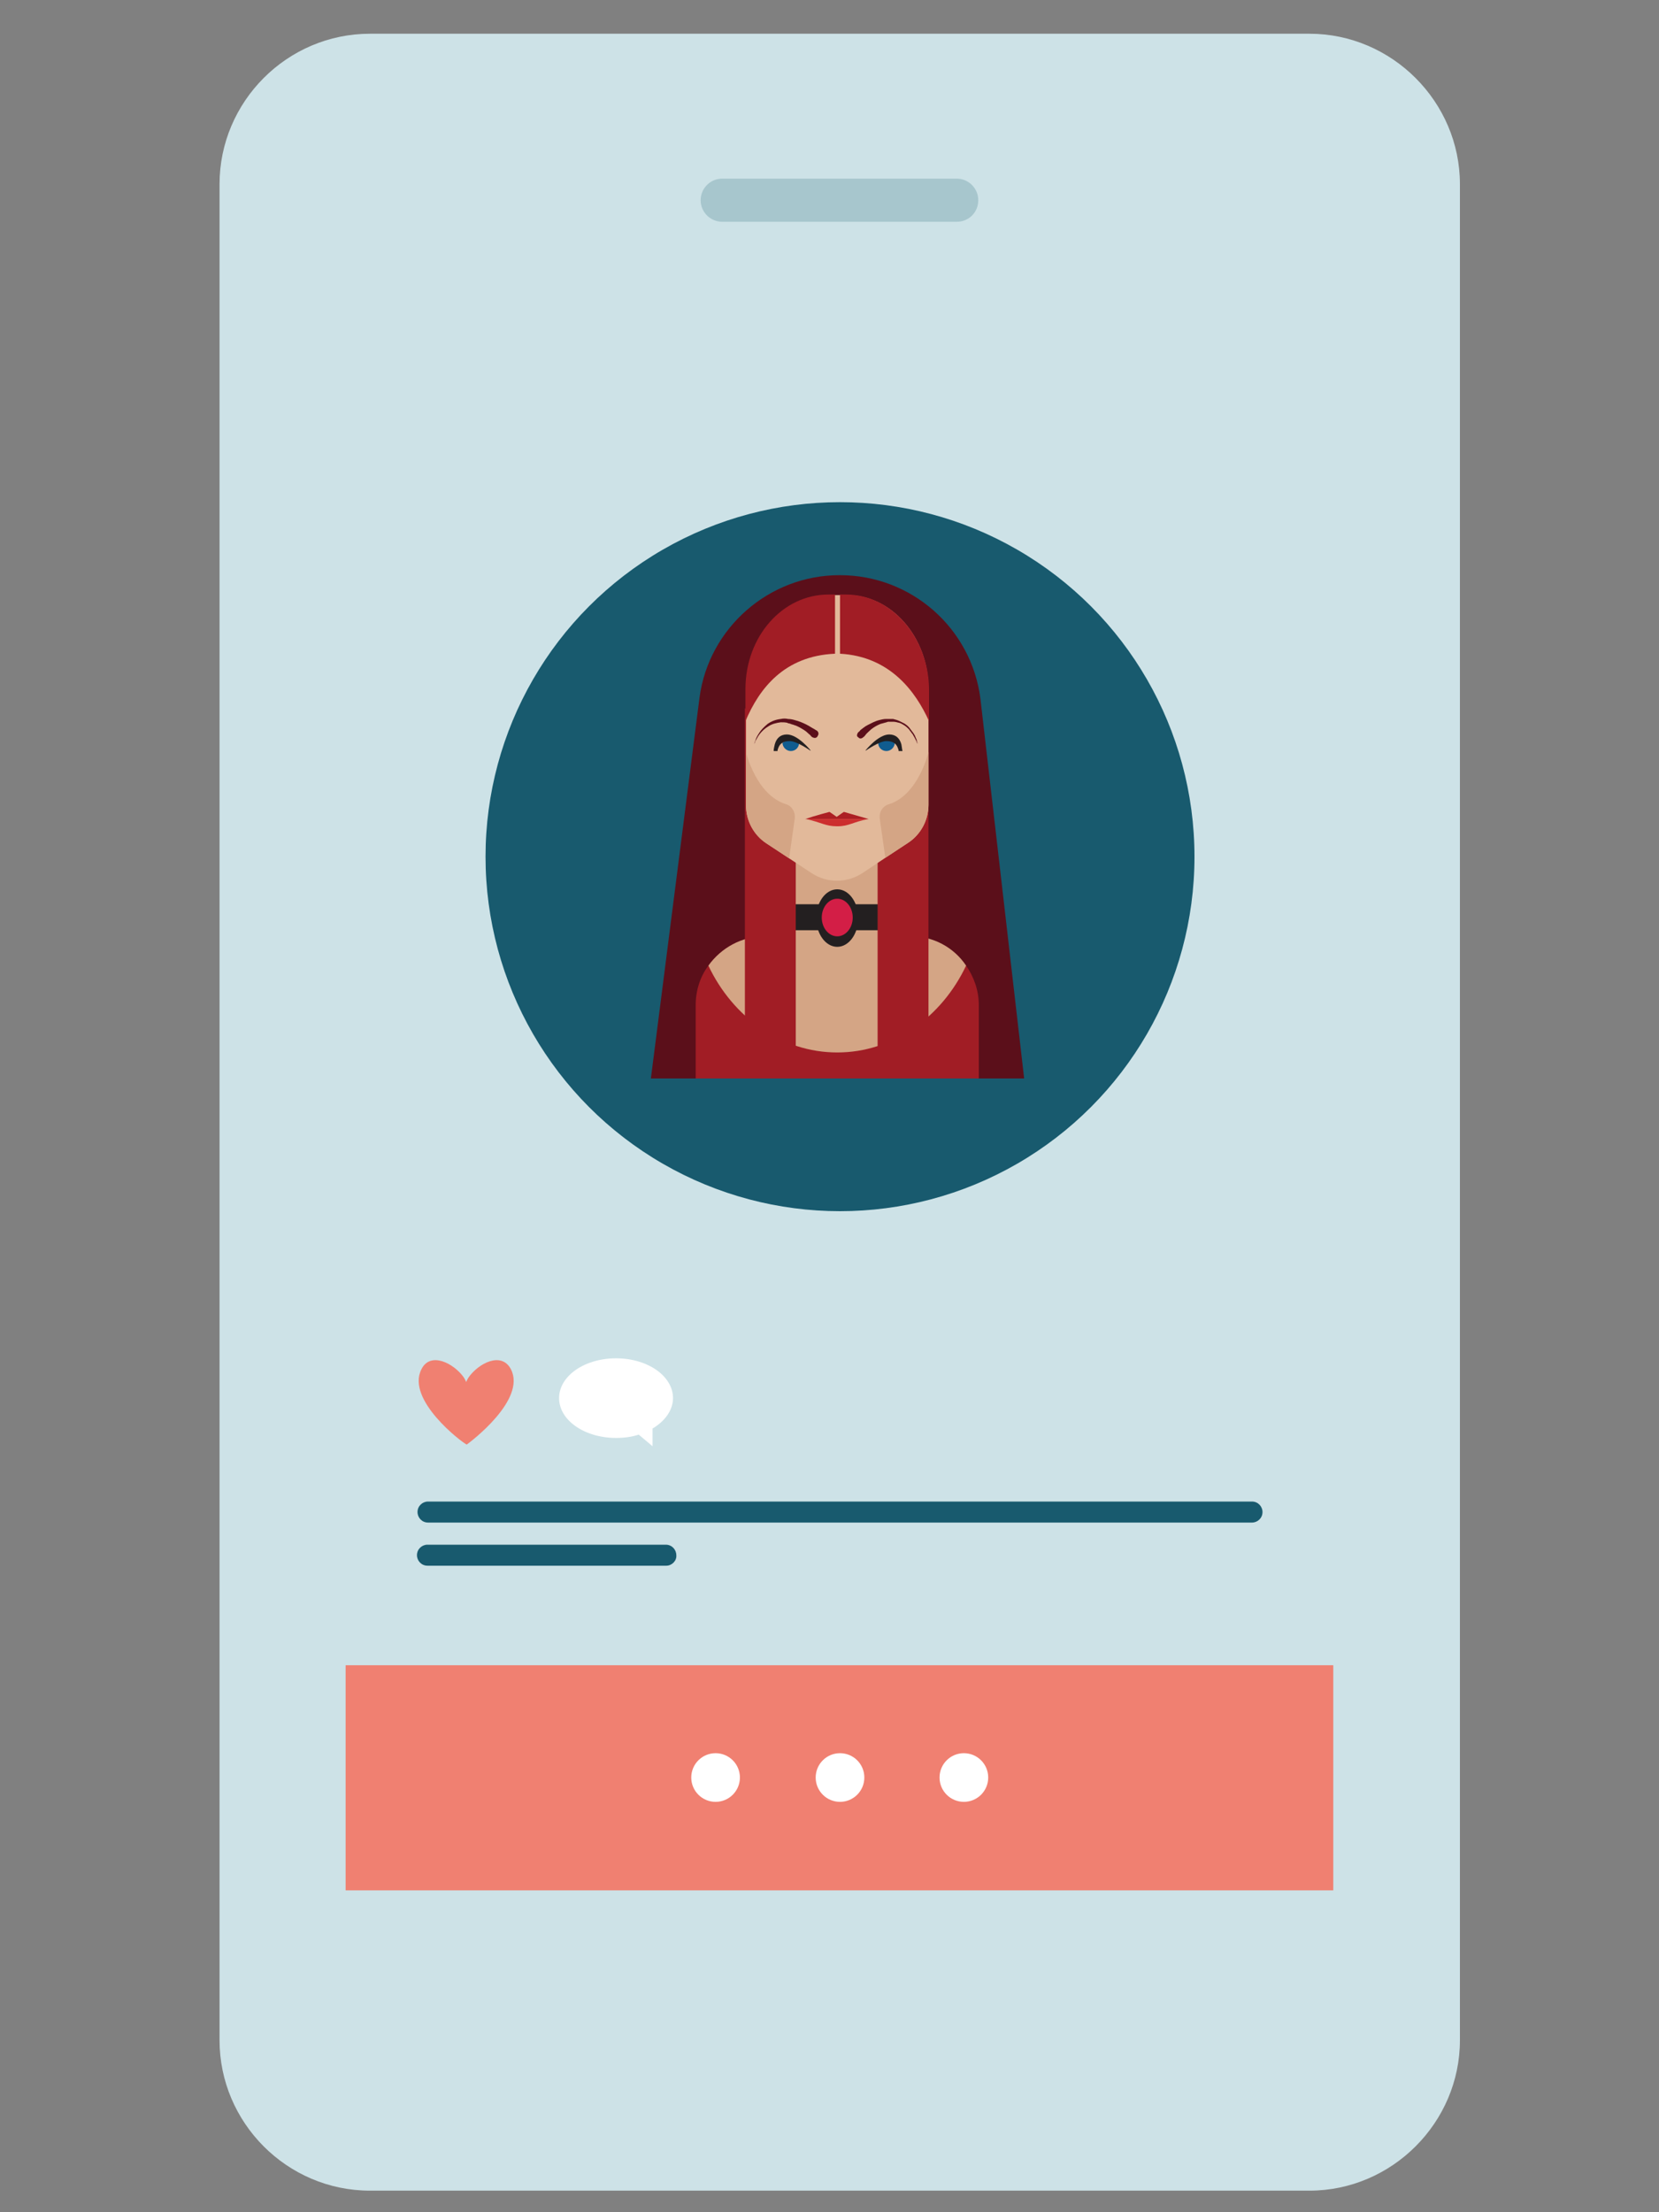 <?xml version="1.0" encoding="utf-8"?>
<!-- Generator: Adobe Illustrator 24.0.1, SVG Export Plug-In . SVG Version: 6.00 Build 0)  -->
<svg version="1.1" xmlns="http://www.w3.org/2000/svg" xmlns:xlink="http://www.w3.org/1999/xlink" x="0px" y="0px"
	 viewBox="0 0 300 400" style="enable-background:new 0 0 300 400;" xml:space="preserve">
<rect x="0" y="0" width="300" height="400" fill="#808080" stroke="none"/>
<style type="text/css">
	.st0{fill:#CDE2E7;}
	.st1{fill:#F08071;}
	.st2{fill:#A7C6CD;}
	.st3{fill:#FFFFFF;}
	.st4{fill:#185A6E;}
	.st5{fill:#5B0F1A;}
	.st6{fill:#A11D25;}
	.st7{fill:#D4A585;}
	.st8{fill:#231F20;}
	.st9{fill:#D31E46;}
	.st10{fill:#E2B99A;}
	.st11{fill:#105C8F;}
	.st12{fill:#AC1F23;}
	.st13{fill:#CC2E2E;}
</style>
<g id="Layer_1">
	<path class="st0" d="M236.8,396.1H66.9c-15,0-27.2-12.3-27.2-27.2V33.3c0-14.9,12.2-27.2,27.2-27.2h169.9
		c14.9,0,27.2,12.3,27.2,27.2v335.6C264,383.8,251.7,396.1,236.8,396.1z"/>
	<rect x="62.5" y="301.1" class="st1" width="178.6" height="40.7"/>
	<path class="st2" d="M173,40.1h-42.4c-2.1,0-3.9-1.7-3.9-3.9l0,0c0-2.1,1.7-3.9,3.9-3.9H173c2.1,0,3.9,1.7,3.9,3.9l0,0
		C176.9,38.4,175.2,40.1,173,40.1z"/>
	<circle class="st3" cx="129.4" cy="321.4" r="4.4"/>
	<circle class="st3" cx="151.9" cy="321.4" r="4.4"/>
	<circle class="st3" cx="174.3" cy="321.4" r="4.4"/>
	<path class="st1" d="M92.4,247.6c-1.7-3.3-5.9-1.1-7.7,1.5c-0.1,0.2-0.3,0.5-0.4,0.8c-0.1-0.3-0.3-0.6-0.4-0.8
		c-1.8-2.6-6.1-4.8-7.7-1.5c-2.8,5.5,7.3,13.2,8.2,13.6C85.1,260.7,95.2,253.1,92.4,247.6z"/>
	<path class="st3" d="M121.7,252.8c0-4-4.6-7.2-10.3-7.2s-10.3,3.2-10.3,7.2s4.6,7.2,10.3,7.2c1.5,0,2.9-0.2,4.1-0.6l2.5,2.1v-3.2
		C120.2,257,121.7,255,121.7,252.8z"/>
	<path class="st4" d="M226.4,275.3h-149c-1.1,0-1.9-0.9-1.9-1.9l0,0c0-1.1,0.9-1.9,1.9-1.9h149c1.1,0,1.9,0.9,1.9,1.9l0,0
		C228.3,274.5,227.4,275.3,226.4,275.3z"/>
	<path class="st4" d="M120.5,283.1H77.3c-1.1,0-1.9-0.9-1.9-1.9l0,0c0-1.1,0.9-1.9,1.9-1.9h43.1c1.1,0,1.9,0.9,1.9,1.9l0,0
		C122.4,282.2,121.5,283.1,120.5,283.1z"/>
	<circle class="st4" cx="151.9" cy="154.9" r="64.1"/>
	<g>
		<path class="st5" d="M185.2,195h-67.5l8.8-68.9c1.7-12.6,12.6-22.1,25.3-22.1h0.1c12.9,0,23.8,9.6,25.4,22.4L185.2,195z"/>
		<g>
			<g>
				<path class="st6" d="M177,181.7V195h-51.2v-13.2c0-2.7,0.8-5.2,2.3-7.2c2.3-3.2,6-5.3,10.2-5.3h26.2c4.2,0,8,2.1,10.2,5.3
					C176.1,176.6,177,179.1,177,181.7z"/>
				<path class="st7" d="M174.7,174.6c-4.4,9.3-13.2,15.7-23.3,15.7s-18.9-6.4-23.3-15.7c2.3-3.2,6-5.3,10.2-5.3h26.2
					C168.7,169.2,172.5,171.3,174.7,174.6z"/>
			</g>
			<rect x="143.3" y="144.6" class="st7" width="16.1" height="27.9"/>
			<rect x="143.3" y="163.5" class="st8" width="16.1" height="4.7"/>
			<g>
				<ellipse class="st8" cx="151.4" cy="166" rx="3.8" ry="5.2"/>
				<ellipse class="st9" cx="151.4" cy="165.9" rx="2.8" ry="3.4"/>
			</g>
			<rect x="158.7" y="128.1" class="st6" width="9.2" height="66.9"/>
			<rect x="134.7" y="128.1" class="st6" width="9.2" height="66.9"/>
			<path class="st10" d="M167.9,124.6v20.9c0,2.8-1.4,5.4-3.7,6.9l-4.1,2.7l-4.2,2.8c-2.8,1.8-6.3,1.8-9.1,0l-4.1-2.7l-4.1-2.7
				c-2.3-1.5-3.7-4.1-3.7-6.9v-20.9c0-9.4,6.7-17.1,15-17.1h3.1C161.2,107.5,167.9,115.2,167.9,124.6z"/>
			<path class="st6" d="M153,107.5h-1.1v10.7c9.1,0.5,13.7,6.9,16.1,12.2v-5.8C167.9,115.2,161.2,107.5,153,107.5z"/>
			<path class="st6" d="M149.8,107.5c-8.3,0-15,7.6-15,17.1v5.8c2.5-5.9,7-11.8,16.2-12.2v-10.7C151,107.5,149.8,107.5,149.8,107.5z
				"/>
			<path class="st5" d="M155.2,132.4c0,0,0.2-0.1,0.4-0.4c0.3-0.2,0.7-0.6,1.3-0.9c0.6-0.3,1.3-0.7,2.1-0.9c0.4-0.1,0.8-0.2,1.2-0.2
				l0.3,0l0.3,0c0.2,0,0.4,0,0.7,0c0.4,0.1,0.8,0.2,1.2,0.4c0.2,0.1,0.4,0.2,0.6,0.3c0.2,0.1,0.4,0.2,0.5,0.3
				c0.3,0.2,0.6,0.5,0.8,0.8c0.1,0.1,0.2,0.3,0.3,0.4c0.1,0.1,0.2,0.3,0.3,0.4c0.2,0.3,0.3,0.5,0.4,0.8c0.1,0.2,0.2,0.4,0.2,0.6
				c0.1,0.3,0.1,0.5,0.1,0.5s-0.1-0.2-0.2-0.5c-0.1-0.2-0.2-0.4-0.3-0.6c-0.1-0.2-0.3-0.5-0.4-0.7c-0.1-0.1-0.2-0.2-0.3-0.4
				c-0.1-0.1-0.2-0.2-0.3-0.4c-0.2-0.2-0.5-0.5-0.8-0.7c-0.2-0.1-0.3-0.2-0.5-0.3c-0.2-0.1-0.4-0.2-0.5-0.2
				c-0.4-0.1-0.7-0.2-1.1-0.2c-0.2,0-0.4,0-0.6,0l-0.3,0l-0.3,0.1c-0.4,0.1-0.7,0.2-1.1,0.3c-0.7,0.3-1.2,0.6-1.7,1
				c-0.4,0.4-0.8,0.7-1,1c-0.2,0.3-0.4,0.4-0.4,0.4l0,0c-0.3,0.3-0.7,0.3-0.9,0C154.9,133.2,154.9,132.8,155.2,132.4
				C155.2,132.5,155.2,132.5,155.2,132.4z"/>
			<g>
				<path class="st11" d="M158.8,134.1c0,0.1,0,0.2,0,0.2c0,0.9,0.7,1.5,1.5,1.5c0.8,0,1.5-0.7,1.5-1.5
					C160.8,133.7,159.8,133.8,158.8,134.1z"/>
				<g>
					<path class="st8" d="M163.2,135.8h-0.7c0-0.2-0.1-0.5-0.2-0.7c-0.3-0.7-0.9-1.1-2-1.1c-1.3,0-3.7,1.7-3.7,1.7h-0.1
						c0,0,2.3-2.9,4.3-2.9c1.2,0,1.9,0.7,2.2,1.8C163.1,135.1,163.1,135.4,163.2,135.8z"/>
				</g>
			</g>
			<g>
				<path class="st11" d="M144.5,134.1c0,0.1,0,0.2,0,0.2c0,0.9-0.7,1.5-1.5,1.5c-0.8,0-1.5-0.7-1.5-1.5
					C142.4,133.7,143.5,133.8,144.5,134.1z"/>
				<g>
					<path class="st8" d="M139.9,135.8h0.7c0-0.2,0.1-0.5,0.2-0.7c0.3-0.7,0.9-1.1,2-1.1c1.3,0,3.7,1.7,3.7,1.7h0.1
						c0,0-2.3-2.9-4.3-2.9c-1.2,0-1.9,0.7-2.2,1.8C140,135.1,139.9,135.4,139.9,135.8z"/>
				</g>
			</g>
			<path class="st5" d="M146.9,133.3c0,0-0.2-0.1-0.4-0.4c-0.3-0.2-0.6-0.6-1.1-0.9c-0.5-0.3-1.1-0.7-1.8-0.9
				c-0.2-0.1-0.4-0.1-0.6-0.2l-0.3-0.1c-0.1,0-0.2,0-0.3-0.1c-0.4-0.1-0.8-0.1-1.2-0.1c-0.8,0.1-1.6,0.3-2.2,0.7
				c-0.7,0.4-1.2,0.9-1.6,1.4c-0.4,0.5-0.6,1-0.8,1.3c-0.1,0.3-0.2,0.5-0.2,0.5s0-0.2,0.2-0.6c0.1-0.4,0.3-0.8,0.7-1.4
				c0.3-0.5,0.9-1.1,1.5-1.6c0.7-0.5,1.5-0.8,2.4-0.9c0.4-0.1,0.9-0.1,1.3,0c0.4,0,0.9,0.1,1.2,0.2c0.8,0.2,1.5,0.5,2.1,0.8
				c0.6,0.3,1,0.6,1.4,0.8c0.3,0.2,0.5,0.3,0.5,0.3c0.3,0.2,0.4,0.6,0.2,0.9C147.7,133.5,147.3,133.5,146.9,133.3
				C146.9,133.3,146.9,133.3,146.9,133.3L146.9,133.3z"/>
			<g>
				<g>
					<path class="st12" d="M157.1,148.1h-11.5c1.7-0.6,4.4-1.3,4.4-1.3s0.6,0.4,1.3,0.9c0.7-0.5,1.3-0.9,1.3-0.9
						S155.4,147.6,157.1,148.1z"/>
					<path class="st13" d="M157,148.1c-2.7,0.5-3.5,1.3-5.5,1.3c0,0-0.1,0-0.1,0c0,0-0.1,0-0.1,0c-2,0-2.8-0.7-5.5-1.3H157z"/>
				</g>
			</g>
			<path class="st7" d="M167.9,136v9.5c0,2.8-1.4,5.4-3.7,6.9l-4.1,2.7l-1-7c-0.2-1.2,0.5-2.4,1.7-2.7
				C166.1,143.7,167.9,136,167.9,136z"/>
			<path class="st7" d="M143.7,148.1l-1,7.1l-4.1-2.7c-2.3-1.5-3.7-4.1-3.7-6.9v-9.5l0-0.1c0,0,1.8,7.7,7.2,9.4
				C143.2,145.7,143.9,146.9,143.7,148.1z"/>
		</g>
	</g>
</g>
<g id="Layer_2">
</g>
</svg>

